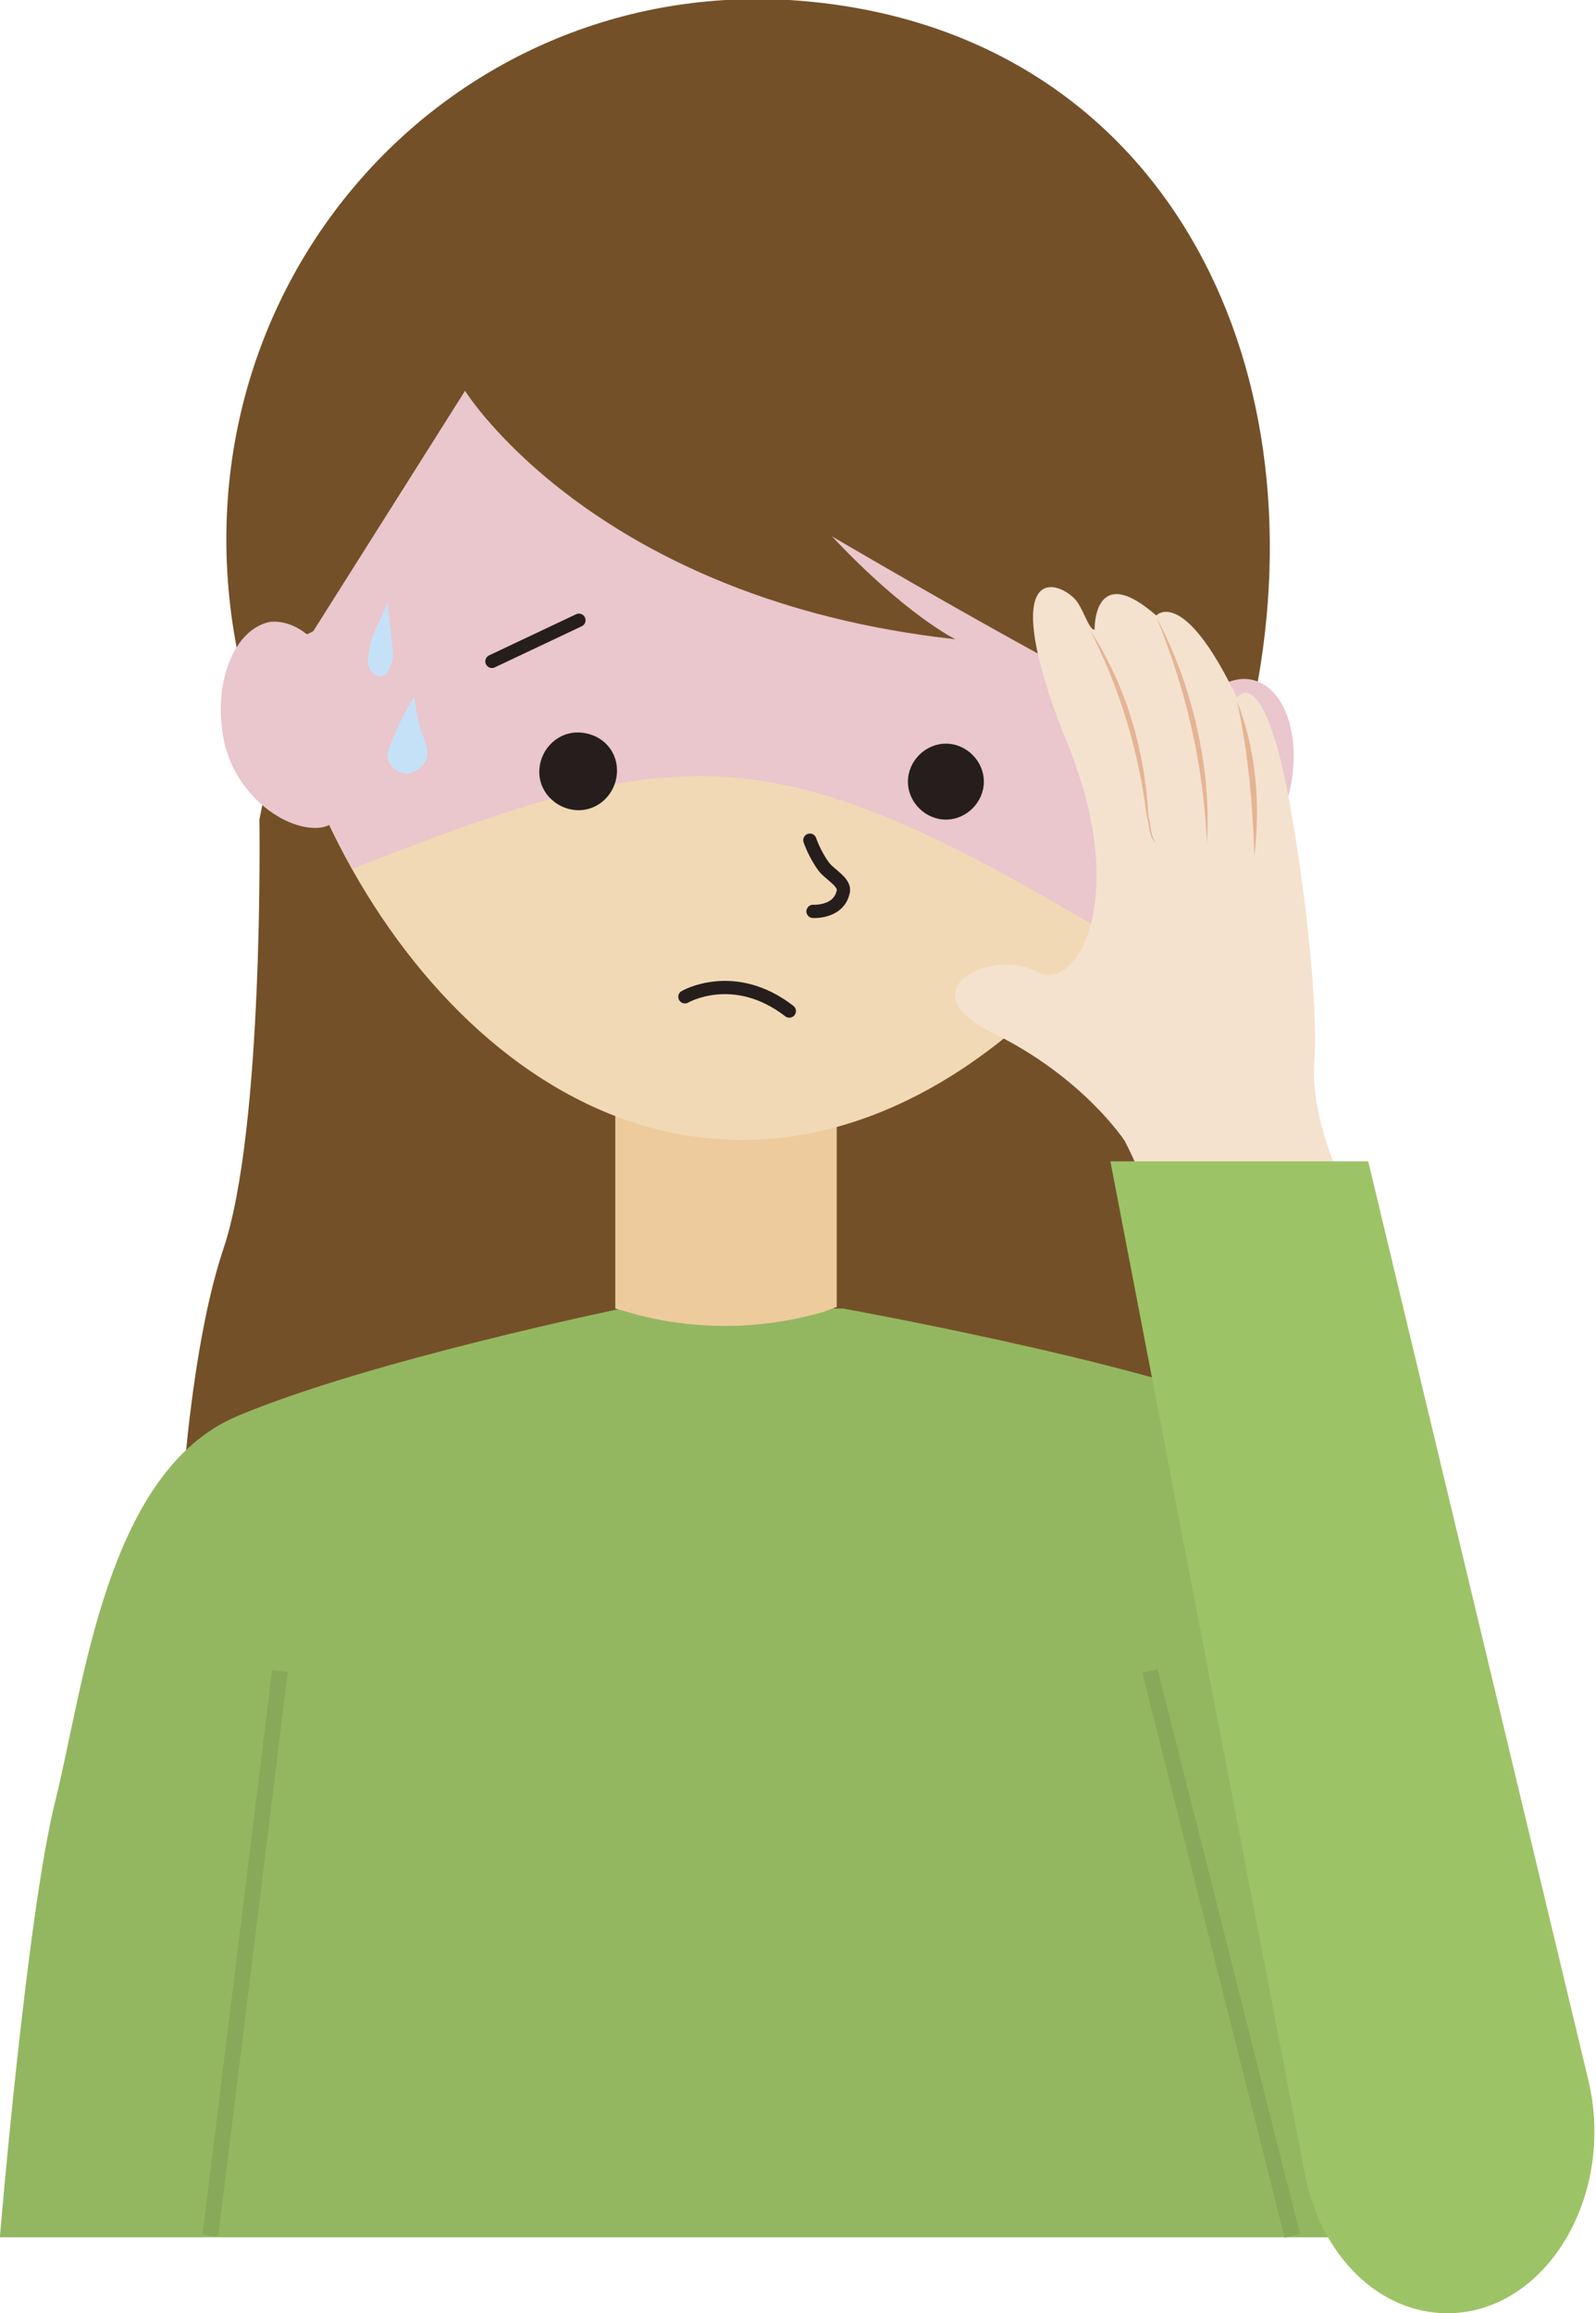 <?xml version="1.0" encoding="utf-8"?>
<!-- Generator: Adobe Illustrator 27.7.0, SVG Export Plug-In . SVG Version: 6.00 Build 0)  -->
<svg version="1.1" id="レイヤー_1" xmlns="http://www.w3.org/2000/svg" xmlns:xlink="http://www.w3.org/1999/xlink" x="0px"
	 y="0px" viewBox="0 0 100.9 146.2" style="enable-background:new 0 0 100.9 146.2;" xml:space="preserve">
<style type="text/css">
	.st0{fill:#745028;}
	.st1{fill:#93B761;}
	.st2{fill:#EDCB9D;}
	.st3{fill:#F1D9B6;}
	.st4{fill:#EAC6CD;}
	.st5{fill:none;stroke:#251E1C;stroke-linecap:round;stroke-linejoin:round;stroke-miterlimit:10;}
	.st6{fill:none;stroke:#251E1C;stroke-width:0.838;stroke-linecap:round;stroke-linejoin:round;stroke-miterlimit:10;}
	.st7{fill:#251E1C;}
	.st8{fill:#F4E2CF;}
	.st9{fill:#E5B494;}
	.st10{fill:none;stroke:#88A95A;stroke-miterlimit:10;}
	.st11{fill:#9DC367;}
	.st12{fill:#C5E1F7;}
</style>
<g>
	<path class="st0" d="M79.2,82.9c-1.6-7.8,1-27.2,1-27.2L80,53.2l-29.3-1.8l-4.5-0.3l-29.3-1.8l-0.5,2.5c0,0,0.3,19.6-2.3,27.2
		c-2.5,7.5-2.9,20.7-2.9,20.7l31.9,1.9l4.5,0.3l31.9,1.9C79.6,103.8,80.8,90.7,79.2,82.9z"/>
	<path class="st1" d="M0,141.3c0,0,1.7-20.3,3.5-27.5C5.3,106.6,6.7,93,15,89.5c8.3-3.5,24.3-6.8,24.3-6.8h14c0,0,18.3,3.3,26.1,6.5
		c7.8,3.2,15,52.2,15,52.2H0z"/>
	<path class="st2" d="M52.9,82.6l-0.8,0.3c-4.1,1.2-8.5,1.2-12.5,0l-0.7-0.2V69.3h14V82.6z"/>
	<path class="st3" d="M79.4,35.3C78.4,52.7,63,73.1,45.6,72C28.2,71,15.4,49,16.5,31.6C17.5,14.2,32.4,1,49.8,2
		C67.2,3,80.4,18,79.4,35.3z"/>
	<path class="st4" d="M79.4,35.3c-0.5,8.1-4,16.7-9.4,23.7c-21.2-12.7-26.9-12.3-47.7-4.1c-4.1-7.2-6.3-15.7-5.8-23.3
		C17.5,14.2,32.4,1,49.8,2C67.2,3,80.4,18,79.4,35.3z"/>
	<line class="st5" x1="58.9" y1="33.5" x2="65.2" y2="36.9"/>
	<path class="st0" d="M79.7,42c-1,6.4-1.7,3.5-3.2,4.4c-1.3,0.8-23.9-12.5-23.9-12.5c4.7,5,7.8,6.5,7.8,6.5
		c-22.8-2.5-31-15.7-31-15.7l-9.6,15.2l-4.6,2.2c-5.1-23,12.4-43.4,34.7-42.1C72.1,1.4,83,20.7,79.7,42z"/>
	<path class="st4" d="M22.1,45.3c0.6,3.6,0.4,6.6-1.8,7c-2.2,0.3-5.6-2.1-6.2-5.8c-0.6-3.6,0.8-6.8,3-7.2
		C19.3,39.1,21.5,41.7,22.1,45.3z"/>
	<path class="st4" d="M73.7,48.4c-1,3.5-1.2,6.5,0.9,7.1c2.1,0.6,5.9-1.4,6.8-5c1-3.5,0-6.9-2.1-7.5S74.7,44.9,73.7,48.4z"/>
	<line class="st6" x1="36.6" y1="39.2" x2="31.1" y2="41.8"/>
	<path class="st7" d="M39,48.9c-0.1,1.3-1.2,2.4-2.6,2.3c-1.3-0.1-2.4-1.2-2.3-2.6c0.1-1.3,1.2-2.4,2.6-2.3
		C38.1,46.4,39.1,47.5,39,48.9z"/>
	<path class="st7" d="M62.2,49.4c0,1.3-1.1,2.4-2.4,2.4c-1.3,0-2.4-1.1-2.4-2.4c0-1.3,1.1-2.4,2.4-2.4C61.1,47,62.2,48.1,62.2,49.4z
		"/>
	<path class="st6" d="M51.2,53.1c0,0,0.3,0.9,0.9,1.7c0.4,0.5,1.4,1,1.2,1.6c-0.3,1.3-1.9,1.2-1.9,1.2"/>
	<path class="st6" d="M43.3,63c0,0,3.1-1.8,6.6,0.9"/>
	<g>
		<path class="st8" d="M71.1,72.1c0,0-2.6-4-8.3-6.8c-5.7-2.8,0.1-5.4,2.7-3.9c2.3,1.3,5.3-3.4,3-11.5c-0.3-1-0.8-2.5-1.3-3.6
			c-3.9-10.1-0.8-9.9,0.7-8.5c0.6,0.6,0.9,2,1.3,2c0,0-0.1-4.4,3.9-0.9c0,0,1.7-1.9,5.1,5.2c0,0,1.3-2,2.8,4.1
			c1,4.1,2.4,14.4,2.1,18.8c-0.4,4.4,2.9,10.1,2.9,10.1l-12.4,3.6C73.5,80.8,73.6,76.9,71.1,72.1z"/>
		<g>
			<path class="st9" d="M73.1,53.3c-0.5-0.4-0.4-1.1-0.6-1.7c-0.5-4.1-1.7-8.1-3.6-11.8c2.3,3.5,3.5,7.7,3.7,11.8
				C72.8,52.2,72.7,52.8,73.1,53.3L73.1,53.3z"/>
		</g>
		<g>
			<path class="st9" d="M76.3,53.3c-0.2-4.9-1.3-9.7-3.2-14.3C75.4,43.3,76.6,48.6,76.3,53.3L76.3,53.3z"/>
		</g>
		<g>
			<path class="st9" d="M79.3,54.1c-0.1-3.3-0.4-6.6-1.1-9.8C79.4,47.3,79.7,50.8,79.3,54.1L79.3,54.1z"/>
		</g>
	</g>
	<line class="st10" x1="72.7" y1="105.6" x2="81.7" y2="141.3"/>
	<path class="st11" d="M70.2,73.4l12.3,64c1,5.2,4.7,8.8,9,8.8h0c6.2,0,10.7-7.4,8.9-14.8l-13.9-58L70.2,73.4z"/>
	<path class="st12" d="M27,47.5c0-0.4-0.2-0.8-0.3-1.1c-0.3-0.8-0.4-1.6-0.5-2.4c-0.6,1-1.1,2-1.5,3c-0.1,0.3-0.2,0.5-0.2,0.8
		c0,0.6,0.7,1.1,1.3,1.1C26.6,48.7,27.1,48.1,27,47.5z"/>
	<path class="st12" d="M24.8,41.8c0.1-0.4,0-0.8,0-1.1c-0.1-0.9-0.2-1.7-0.3-2.6c-0.1,0.2-0.2,0.4-0.3,0.7c-0.4,0.8-0.8,1.6-0.9,2.5
		c0,0.3-0.1,0.5,0,0.8c0.1,0.3,0.3,0.5,0.5,0.6c0.2,0.1,0.5,0,0.7-0.2C24.6,42.3,24.7,42,24.8,41.8z"/>
	<line class="st10" x1="17.7" y1="105.6" x2="13.3" y2="141.3"/>
</g>
</svg>
